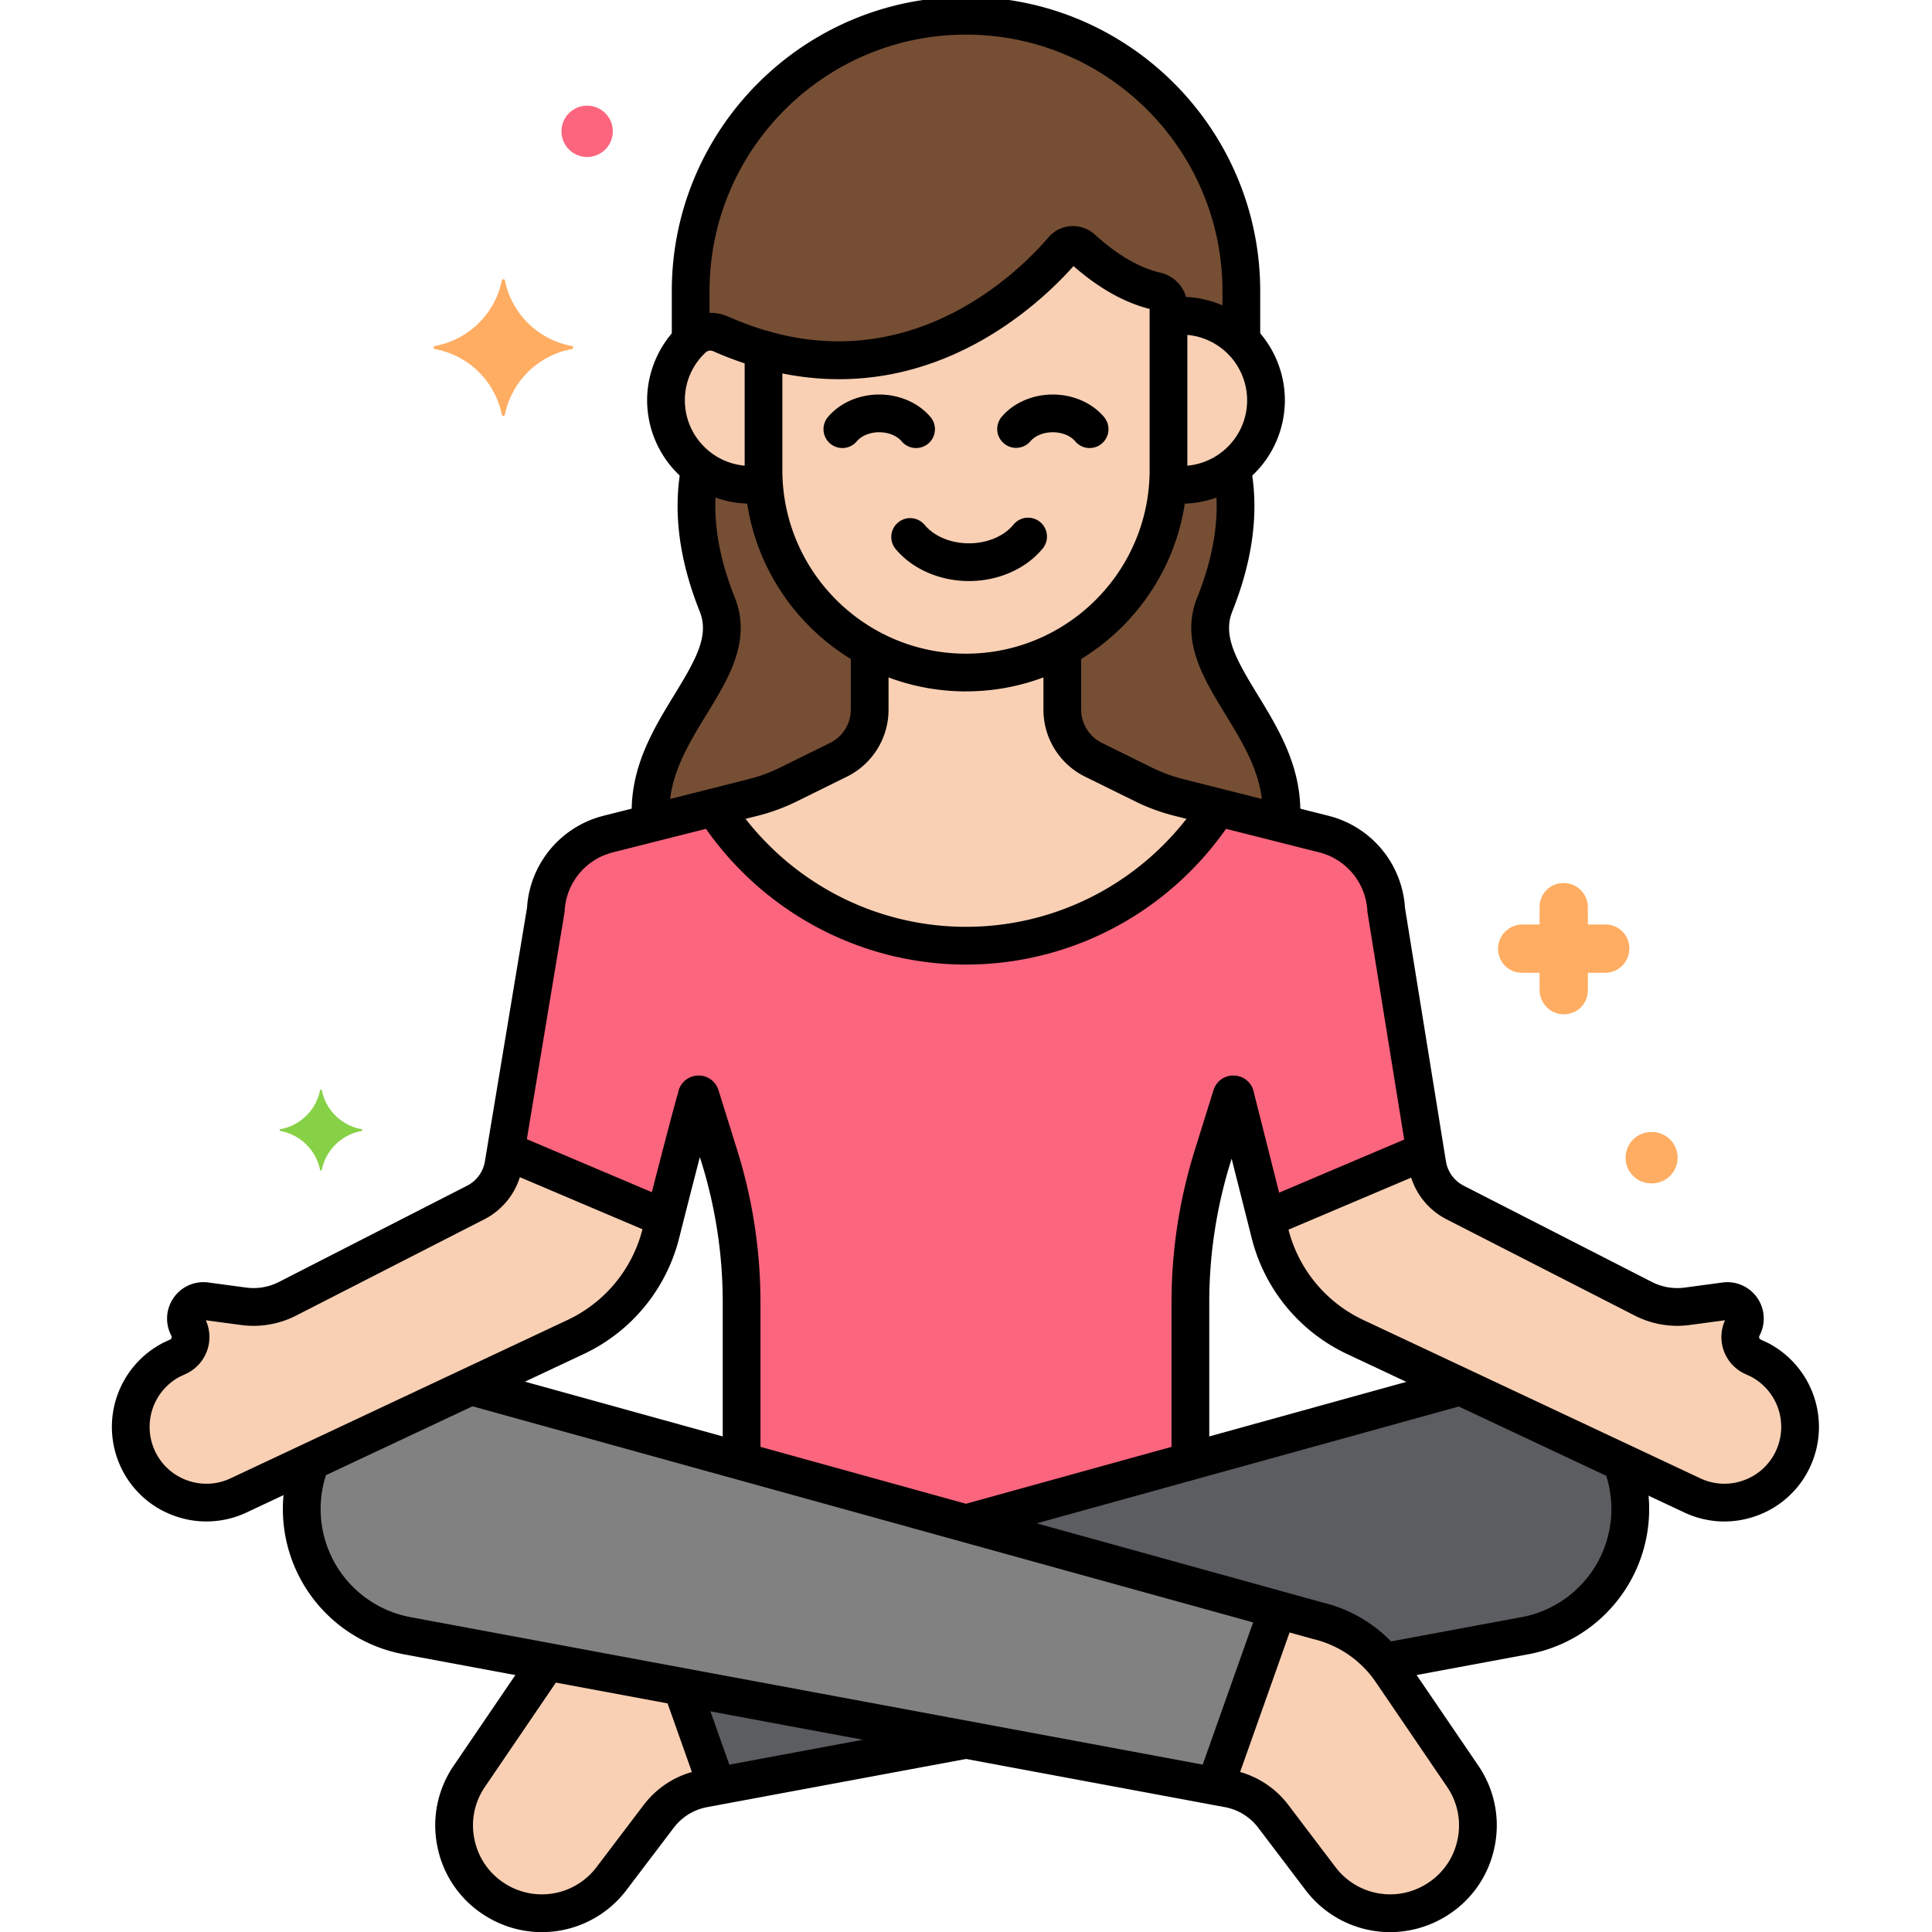 <svg width="103" height="103" fill="none" xmlns="http://www.w3.org/2000/svg"><g clip-path="url(#a)"><path d="M64.764 32.222c1.274-3.186 1.241-5.635.907-7.268a4.48 4.48 0 0 1-2.683.892c-.246 0-.485-.025-.72-.063-.254 3.777-2.47 7.039-5.633 8.763v3.274c0 1.143.649 2.187 1.674 2.692l2.668 1.316a9.448 9.448 0 0 0 1.868.687l5.442 1.374c.482-5.044-4.97-8.05-3.523-11.667ZM40.155 42.514a9.449 9.449 0 0 0 1.868-.686l2.668-1.316a3.001 3.001 0 0 0 1.674-2.692v-3.274c-3.163-1.724-5.38-4.985-5.633-8.763a4.52 4.52 0 0 1-.72.063 4.484 4.484 0 0 1-2.683-.892c-.334 1.633-.367 4.082.907 7.268 1.447 3.617-4.005 6.623-3.523 11.666l5.442-1.373Z" fill="#754E34"/><path d="M62.987 16.832c-.236 0-.466.02-.693.055v8.172c0 .244-.01.485-.027.724.235.038.474.063.72.063a4.507 4.507 0 0 0 0-9.014Z" fill="#F9D0B4"/><path d="M56.663 13.307c-1.644 1.918-7.474 7.74-15.958 5.324v6.429c0 5.937 4.858 10.795 10.795 10.795s10.795-4.858 10.795-10.795v-8.722a.847.847 0 0 0-.664-.822c-1.092-.253-2.419-.886-3.939-2.267a.717.717 0 0 0-1.029.058Z" fill="#F9D0B4"/><path d="M40.705 18.631a17.584 17.584 0 0 1-2.283-.83 1.374 1.374 0 0 0-1.493.257 4.484 4.484 0 0 0-1.424 3.281 4.507 4.507 0 0 0 4.507 4.507c.246 0 .485-.025.72-.063-.016-.239-.027-.48-.027-.723V18.63Z" fill="#F9D0B4"/><path d="M36.93 18.058c.401-.376.989-.478 1.492-.256.78.345 1.542.618 2.284.83 8.484 2.416 14.314-3.406 15.958-5.325a.716.716 0 0 1 1.028-.058c1.52 1.381 2.847 2.014 3.94 2.267.385.09.663.426.663.823v.549a4.493 4.493 0 0 1 3.884 1.27v-2.64C66.18 7.445 59.574.84 51.5.84c-8.073 0-14.679 6.606-14.679 14.68v2.652c.037-.037.07-.077.109-.113Z" fill="#754E34"/><path d="M29.21 88.601c-.14.166-.27.338-.393.517l-3.795 5.575a4.672 4.672 0 0 0 7.584 5.452l2.511-3.31a3.909 3.909 0 0 1 2.4-1.481L51.5 92.75 29.21 88.6ZM86.442 77.948l-8.582-4.033-26.36 7.298L70.236 86.4a6.623 6.623 0 0 1 3.555 2.2l7.507-1.396a6.875 6.875 0 0 0 5.144-9.256Z" fill="#5B5D60"/><path d="M74.183 89.118a6.63 6.63 0 0 0-3.947-2.718L25.102 73.904l-8.528 4.008a6.871 6.871 0 0 0-.425 1.604 6.875 6.875 0 0 0 5.554 7.688l43.781 8.15a3.908 3.908 0 0 1 2.4 1.48l2.511 3.312a4.672 4.672 0 0 0 7.584-5.453l-3.796-5.575Z" fill="#818182"/><path d="m93.787 72.486-.336-.155a1.157 1.157 0 0 1-.537-1.594.935.935 0 0 0-.95-1.366l-2.008.27a3.996 3.996 0 0 1-2.352-.403L77.561 64.1a2.778 2.778 0 0 1-1.467-2.024l-2.192-13.567a4.427 4.427 0 0 0-3.339-4.046l-7.718-1.948a9.448 9.448 0 0 1-1.868-.687l-2.668-1.316a3 3 0 0 1-1.674-2.691v-3.274a10.699 10.699 0 0 1-5.135 1.308c-1.855 0-3.606-.474-5.135-1.308v3.273a3.001 3.001 0 0 1-1.674 2.692l-2.669 1.316a9.448 9.448 0 0 1-1.867.687l-7.718 1.948a4.426 4.426 0 0 0-3.34 4.046c-4.04 24.323-1.17 7.036-2.253 13.567-.14.87-.685 1.62-1.467 2.024l-10.043 5.138a3.994 3.994 0 0 1-2.351.403l-2.009-.27a.935.935 0 0 0-.95 1.366 1.157 1.157 0 0 1-.537 1.594l-.335.155a4.035 4.035 0 0 0 3.568 7.236l17.956-8.437a8.37 8.37 0 0 0 4.556-5.526c1.483-5.871 1.919-7.35 1.908-7.31 0-.12.168-.145.204-.03l1.002 3.212a26.206 26.206 0 0 1 1.19 7.808V77.9L51.5 81.213 63.463 77.9v-8.462c0-2.649.402-5.282 1.19-7.81l1.003-3.212c.036-.114.204-.088.204.032l1.847 7.309a8.37 8.37 0 0 0 4.556 5.526l17.955 8.438a4.035 4.035 0 0 0 3.569-7.236Z" fill="#F9D0B4"/><path d="M73.902 48.509a4.427 4.427 0 0 0-3.339-4.046l-7.718-1.949a9.446 9.446 0 0 1-1.868-.686l-2.668-1.316a3.001 3.001 0 0 1-1.674-2.692v-3.274a10.698 10.698 0 0 1-5.135 1.309c-1.855 0-3.606-.475-5.135-1.308v3.273a3.001 3.001 0 0 1-1.674 2.692l-2.668 1.316a9.451 9.451 0 0 1-1.868.687l-7.718 1.948a4.426 4.426 0 0 0-3.34 4.046l-2.132 12.84 8.473 3.595c1.317-5.192 1.712-6.533 1.702-6.495 0-.12.168-.145.204-.03l1.002 3.212a26.206 26.206 0 0 1 1.19 7.808V77.9L51.5 81.213 63.463 77.9v-8.462c0-2.649.402-5.282 1.19-7.81l1.003-3.212c.036-.114.204-.088.204.032l1.647 6.517 8.474-3.595-2.079-12.862Z" fill="#FC657E"/><path d="M62.845 42.514a9.448 9.448 0 0 1-1.868-.686l-2.668-1.316a3 3 0 0 1-1.675-2.692v-3.274a10.698 10.698 0 0 1-5.134 1.309c-1.856 0-3.606-.475-5.135-1.308v3.273a3.001 3.001 0 0 1-1.674 2.692l-2.669 1.316a9.448 9.448 0 0 1-1.867.687l-2.078.524c2.84 4.427 7.802 7.379 13.422 7.379 5.621 0 10.583-2.951 13.423-7.379l-2.077-.525ZM74.183 89.118a6.63 6.63 0 0 0-3.948-2.718l-2.12-.587-3.336 9.41.704.13a3.91 3.91 0 0 1 2.4 1.482l2.511 3.31a4.672 4.672 0 0 0 7.584-5.452l-3.795-5.575ZM36.344 89.93 29.21 88.6a6.63 6.63 0 0 0-.392.518l-3.795 5.575a4.671 4.671 0 0 0 7.584 5.452l2.511-3.311a3.909 3.909 0 0 1 2.4-1.48l.704-.132-1.877-5.293Z" fill="#F9D0B4"/><path d="m68.312 44.543-.043-.001a1.007 1.007 0 0 1-.963-1.048c.087-2.036-.964-3.753-1.98-5.413-1.185-1.939-2.412-3.944-1.497-6.232.93-2.322 1.234-4.479.909-6.412a1.006 1.006 0 0 1 1.983-.334c.39 2.302.044 4.823-1.023 7.493-.515 1.286.176 2.523 1.345 4.435 1.118 1.828 2.386 3.9 2.274 6.549-.023.54-.469.963-1.005.963ZM34.689 44.56c-.535 0-.98-.422-1.005-.962-.12-2.657 1.152-4.735 2.273-6.567 1.17-1.912 1.86-3.149 1.346-4.435-1.056-2.64-1.405-5.138-1.037-7.421a1.006 1.006 0 0 1 1.986.32c-.31 1.92 0 4.056.919 6.354.915 2.288-.312 4.293-1.498 6.232-1.018 1.664-2.07 3.384-1.979 5.427a1.005 1.005 0 0 1-1.005 1.051Z" fill="#000"/><path d="M62.988 26.852c-.204 0-.41-.013-.63-.04a1.006 1.006 0 0 1 .245-1.997c.138.017.263.025.385.025 1.93 0 3.5-1.57 3.5-3.5a3.505 3.505 0 0 0-3.817-3.486 1.006 1.006 0 1 1-.192-2.002c.168-.017.337-.026.509-.026A5.519 5.519 0 0 1 68.5 21.34a5.519 5.519 0 0 1-5.512 5.513ZM51.657 30.977c-1.551 0-3.011-.637-3.905-1.702a1.006 1.006 0 0 1 1.542-1.293c.516.616 1.4.983 2.363.983.964 0 1.847-.367 2.363-.982a1.006 1.006 0 1 1 1.542 1.291c-.894 1.066-2.353 1.703-3.905 1.703ZM58.092 23.886c-.288 0-.573-.122-.772-.36-.249-.297-.706-.482-1.193-.482-.487 0-.944.185-1.193.482a1.006 1.006 0 0 1-1.543-1.291c.63-.753 1.653-1.202 2.736-1.202 1.083 0 2.105.45 2.735 1.202a1.006 1.006 0 0 1-.77 1.651ZM48.838 23.886c-.287 0-.572-.122-.771-.36-.25-.297-.707-.482-1.194-.482-.486 0-.944.185-1.193.482a1.005 1.005 0 1 1-1.542-1.291c.63-.753 1.654-1.202 2.736-1.202 1.081 0 2.104.449 2.735 1.202a1.005 1.005 0 0 1-.77 1.651Z" fill="#000"/><path d="M51.5 36.86c-6.507 0-11.8-5.293-11.8-11.8V18.63a1.006 1.006 0 0 1 1.28-.967c7.926 2.257 13.423-3.265 14.92-5.012.304-.355.729-.566 1.195-.595.463-.028.928.134 1.273.448 1.199 1.09 2.373 1.773 3.49 2.032.85.197 1.443.938 1.443 1.802v8.721c0 6.507-5.294 11.8-11.801 11.8Zm-9.79-16.95v5.15c0 5.397 4.392 9.789 9.79 9.789 5.398 0 9.789-4.392 9.789-9.79v-8.59c-1.347-.337-2.71-1.104-4.058-2.283-1.844 2.073-7.449 7.348-15.52 5.724Z" fill="#000"/><path d="M40.013 26.852A5.519 5.519 0 0 1 34.5 21.34c0-1.514.635-2.978 1.742-4.015a2.374 2.374 0 0 1 2.586-.444c.714.316 1.438.58 2.153.782a1.006 1.006 0 1 1-.55 1.935 18.63 18.63 0 0 1-2.415-.876.364.364 0 0 0-.398.07 3.46 3.46 0 0 0-1.106 2.547c0 1.931 1.57 3.501 3.501 3.501.121 0 .247-.008.385-.025a1.006 1.006 0 1 1 .245 1.997 5.06 5.06 0 0 1-.63.04Z" fill="#000"/><path d="M36.821 19.069c-.555 0-1.006-.45-1.006-1.006v-2.545C35.815 6.87 42.852-.167 51.5-.167S67.185 6.87 67.185 15.518v2.47a1.006 1.006 0 1 1-2.012 0v-2.47c0-7.54-6.134-13.673-13.673-13.673-7.54 0-13.673 6.133-13.673 13.673v2.544c0 .556-.45 1.007-1.006 1.007ZM28.89 103.007a5.67 5.67 0 0 1-2.989-.854 5.627 5.627 0 0 1-2.57-3.648 5.628 5.628 0 0 1 .86-4.377l3.794-5.575a1.006 1.006 0 0 1 1.663 1.132l-3.794 5.575a3.63 3.63 0 0 0-.555 2.827c.21.987.8 1.824 1.659 2.355a3.653 3.653 0 0 0 4.847-.904l2.511-3.31a4.905 4.905 0 0 1 3.017-1.862l13.864-2.581a1.006 1.006 0 0 1 .369 1.978L37.7 96.343a2.9 2.9 0 0 0-1.782 1.1l-2.512 3.311a5.66 5.66 0 0 1-4.517 2.253ZM51.582 82.196a1.007 1.007 0 0 1-.268-1.975l26.01-7.2a1.006 1.006 0 0 1 .537 1.938l-26.01 7.2c-.09.025-.18.037-.27.037ZM74.045 89.56a1.006 1.006 0 0 1-.183-1.996l7.252-1.349a5.864 5.864 0 0 0 4.466-7.696 1.006 1.006 0 1 1 1.9-.663 7.87 7.87 0 0 1-5.998 10.337l-7.252 1.349a.998.998 0 0 1-.185.017Z" fill="#000"/><path d="M74.11 103.007a5.655 5.655 0 0 1-4.517-2.254l-2.512-3.31a2.896 2.896 0 0 0-1.782-1.1l-43.78-8.15a7.873 7.873 0 0 1-5.956-10.455 1.006 1.006 0 0 1 1.89.692 5.862 5.862 0 0 0 4.434 7.784l43.78 8.15a4.908 4.908 0 0 1 3.017 1.862l2.512 3.311a3.651 3.651 0 0 0 4.846.904 3.63 3.63 0 0 0 1.66-2.355 3.633 3.633 0 0 0-.556-2.827l-3.795-5.575a5.606 5.606 0 0 0-3.348-2.305L25.006 74.922a1.005 1.005 0 1 1 .537-1.939l44.961 12.448a7.588 7.588 0 0 1 4.51 3.121l3.796 5.575a5.631 5.631 0 0 1 .86 4.379 5.628 5.628 0 0 1-2.57 3.647 5.68 5.68 0 0 1-2.99.854ZM91.93 81.114c-.73 0-1.458-.16-2.14-.482l-17.956-8.437a9.342 9.342 0 0 1-5.103-6.19l-1.069-4.232-.049.157a25.169 25.169 0 0 0-1.144 7.509v8.138a1.006 1.006 0 1 1-2.012 0v-8.138c0-2.754.416-5.482 1.236-8.109l1.002-3.212c.165-.528.68-.851 1.228-.766.484.074.85.444.928.913l1.83 7.248a7.337 7.337 0 0 0 4.01 4.862l17.955 8.437c.743.35 1.576.384 2.345.097a3.009 3.009 0 0 0 1.711-1.608 3.034 3.034 0 0 0-1.359-3.912l-.313-.143a2.171 2.171 0 0 1-1.145-1.275 2.171 2.171 0 0 1 .081-1.585l-1.876.252a4.972 4.972 0 0 1-2.944-.505l-10.043-5.137a3.8 3.8 0 0 1-2.002-2.76L72.909 48.67a.994.994 0 0 1-.011-.105 3.405 3.405 0 0 0-2.58-3.126l-7.72-1.95a10.417 10.417 0 0 1-2.066-.76l-2.669-1.315a3.981 3.981 0 0 1-2.235-3.594v-2.967a1.006 1.006 0 1 1 2.012 0v2.967c0 .766.427 1.451 1.113 1.79l2.669 1.316a8.432 8.432 0 0 0 1.668.613l7.72 1.949a5.408 5.408 0 0 1 4.093 4.91l2.184 13.517a1.78 1.78 0 0 0 .935 1.292l10.04 5.135a2.97 2.97 0 0 0 1.76.302l2.008-.27a1.934 1.934 0 0 1 1.852.816c.418.6.463 1.374.12 2.02a.145.145 0 0 0-.01.119c.009.028.03.066.08.089l.334.154.042.02a5.046 5.046 0 0 1 2.292 6.526 5.002 5.002 0 0 1-2.847 2.676c-.574.214-1.169.32-1.763.32ZM30.041 48.968c0 .008-.002.016-.004.024a.508.508 0 0 1 .004-.024ZM30.03 49.038l.007-.045-.002.013-.005.032ZM30.085 48.704l-.001.01.001-.01ZM30.05 48.92l-.009.048.018-.104-.006.035-.004.02ZM30.002 49.205l.007-.04-.001.004-.006.036Z" fill="#000"/><path d="M46.365 33.873c-.555 0-1.006.45-1.006 1.005v2.942c0 .766-.426 1.451-1.112 1.79l-2.67 1.316a8.438 8.438 0 0 1-1.668.613l-7.718 1.948a5.408 5.408 0 0 0-4.094 4.908l-2.246 13.52a1.777 1.777 0 0 1-.932 1.29l-10.043 5.137a2.97 2.97 0 0 1-1.76.301l-2.008-.27a1.932 1.932 0 0 0-1.852.816 1.934 1.934 0 0 0-.12 2.021c.025.047.02.09.01.119a.147.147 0 0 1-.08.088l-.335.155-.041.02a5.047 5.047 0 0 0-2.292 6.526 5.004 5.004 0 0 0 2.847 2.676 5.022 5.022 0 0 0 3.903-.161l17.955-8.438a9.344 9.344 0 0 0 5.104-6.19c.467-1.85.828-3.256 1.104-4.316l.076.24a25.173 25.173 0 0 1 1.144 7.51v8.146a1.006 1.006 0 1 0 2.012 0V69.44c0-2.753-.416-5.48-1.236-8.109l-1.003-3.212a1.102 1.102 0 0 0-1.227-.766 1.103 1.103 0 0 0-.933.947c-.097.305-.213.741-.381 1.373a477.386 477.386 0 0 0-1.506 5.84 7.339 7.339 0 0 1-4.009 4.863l-17.955 8.437a3.006 3.006 0 0 1-2.345.097 3.007 3.007 0 0 1-1.711-1.608 3.033 3.033 0 0 1 1.358-3.912l.314-.144a2.172 2.172 0 0 0 1.144-1.274 2.17 2.17 0 0 0-.081-1.585l1.877.252a4.973 4.973 0 0 0 2.944-.505l10.047-5.139a3.796 3.796 0 0 0 1.997-2.753l2.165-13.035.007-.036v-.006.001l.021-.126-.006.038.011-.07.015-.087.003-.02a2.712 2.712 0 0 1 .006-.035l.008-.046.017-.104-.002.01.004-.023v.002-.006a.967.967 0 0 0 .016-.133 3.405 3.405 0 0 1 2.582-3.127L40.4 43.49a10.395 10.395 0 0 0 2.067-.76l2.669-1.317a3.982 3.982 0 0 0 2.235-3.593v-2.943c0-.554-.451-1.005-1.007-1.005ZM30.07 48.794l.01-.058a4.082 4.082 0 0 0-.01.058Z" fill="#000"/><path d="M30.497 18.448a4.465 4.465 0 0 1-3.58-3.5c0-.081-.162-.081-.162 0a4.465 4.465 0 0 1-3.58 3.5c-.081 0-.081.12 0 .16a4.465 4.465 0 0 1 3.58 3.5c0 .081.161.081.161 0a4.465 4.465 0 0 1 3.581-3.5c.08-.04.08-.16 0-.16Z" fill="#FFAD62"/><path d="M19.277 60.2a2.643 2.643 0 0 1-2.12-2.071c0-.048-.095-.048-.095 0a2.643 2.643 0 0 1-2.12 2.072c-.047 0-.047.071 0 .095a2.643 2.643 0 0 1 2.12 2.072c0 .048.095.048.095 0a2.643 2.643 0 0 1 2.12-2.072c.048-.024.048-.095 0-.095Z" fill="#87D147"/><path d="M85.58 49.287h-.926v-.925c0-.684-.563-1.288-1.288-1.288-.724 0-1.287.564-1.287 1.288v.925h-.925c-.684 0-1.288.563-1.288 1.288 0 .724.563 1.287 1.287 1.287h.926v.925c0 .684.563 1.288 1.287 1.288.725 0 1.288-.563 1.288-1.288v-.925h.925c.684 0 1.288-.563 1.288-1.287 0-.725-.564-1.288-1.288-1.288Z" fill="#FFAD62"/><path d="M31.302 8.369a1.368 1.368 0 1 0 0-2.736 1.368 1.368 0 0 0 0 2.736Z" fill="#FC657E"/><path d="M88.033 63.087a1.368 1.368 0 1 0 0-2.735 1.368 1.368 0 0 0 0 2.736Z" fill="#FFAD62"/><path d="M67.796 65.85a1.007 1.007 0 0 1-.394-1.931l7.854-3.332a1.006 1.006 0 0 1 .786 1.852l-7.854 3.332c-.128.054-.261.08-.392.08ZM34.664 65.708l-7.76-3.292a1.006 1.006 0 0 1 .786-1.852l7.76 3.292a1.006 1.006 0 0 1-.786 1.852ZM51.5 51.423c-5.64 0-10.899-2.818-14.07-7.538a1.006 1.006 0 0 1 1.67-1.122c2.796 4.164 7.432 6.648 12.4 6.648 5.005 0 9.66-2.514 12.453-6.726a1.006 1.006 0 0 1 1.677 1.111c-3.166 4.776-8.448 7.627-14.13 7.627ZM64.892 95.913a1.006 1.006 0 0 1-.948-1.342l3.124-8.815a1.006 1.006 0 0 1 1.896.672l-3.124 8.815c-.146.412-.534.67-.948.67ZM38.13 95.977c-.413 0-.801-.258-.947-.67l-1.72-4.854a1.006 1.006 0 1 1 1.896-.672l1.72 4.854a1.006 1.006 0 0 1-.948 1.342Z" fill="#000"/></g><defs><clipPath id="a"><path fill="#fff" d="M0 0h103v103H0z"/></clipPath></defs></svg>